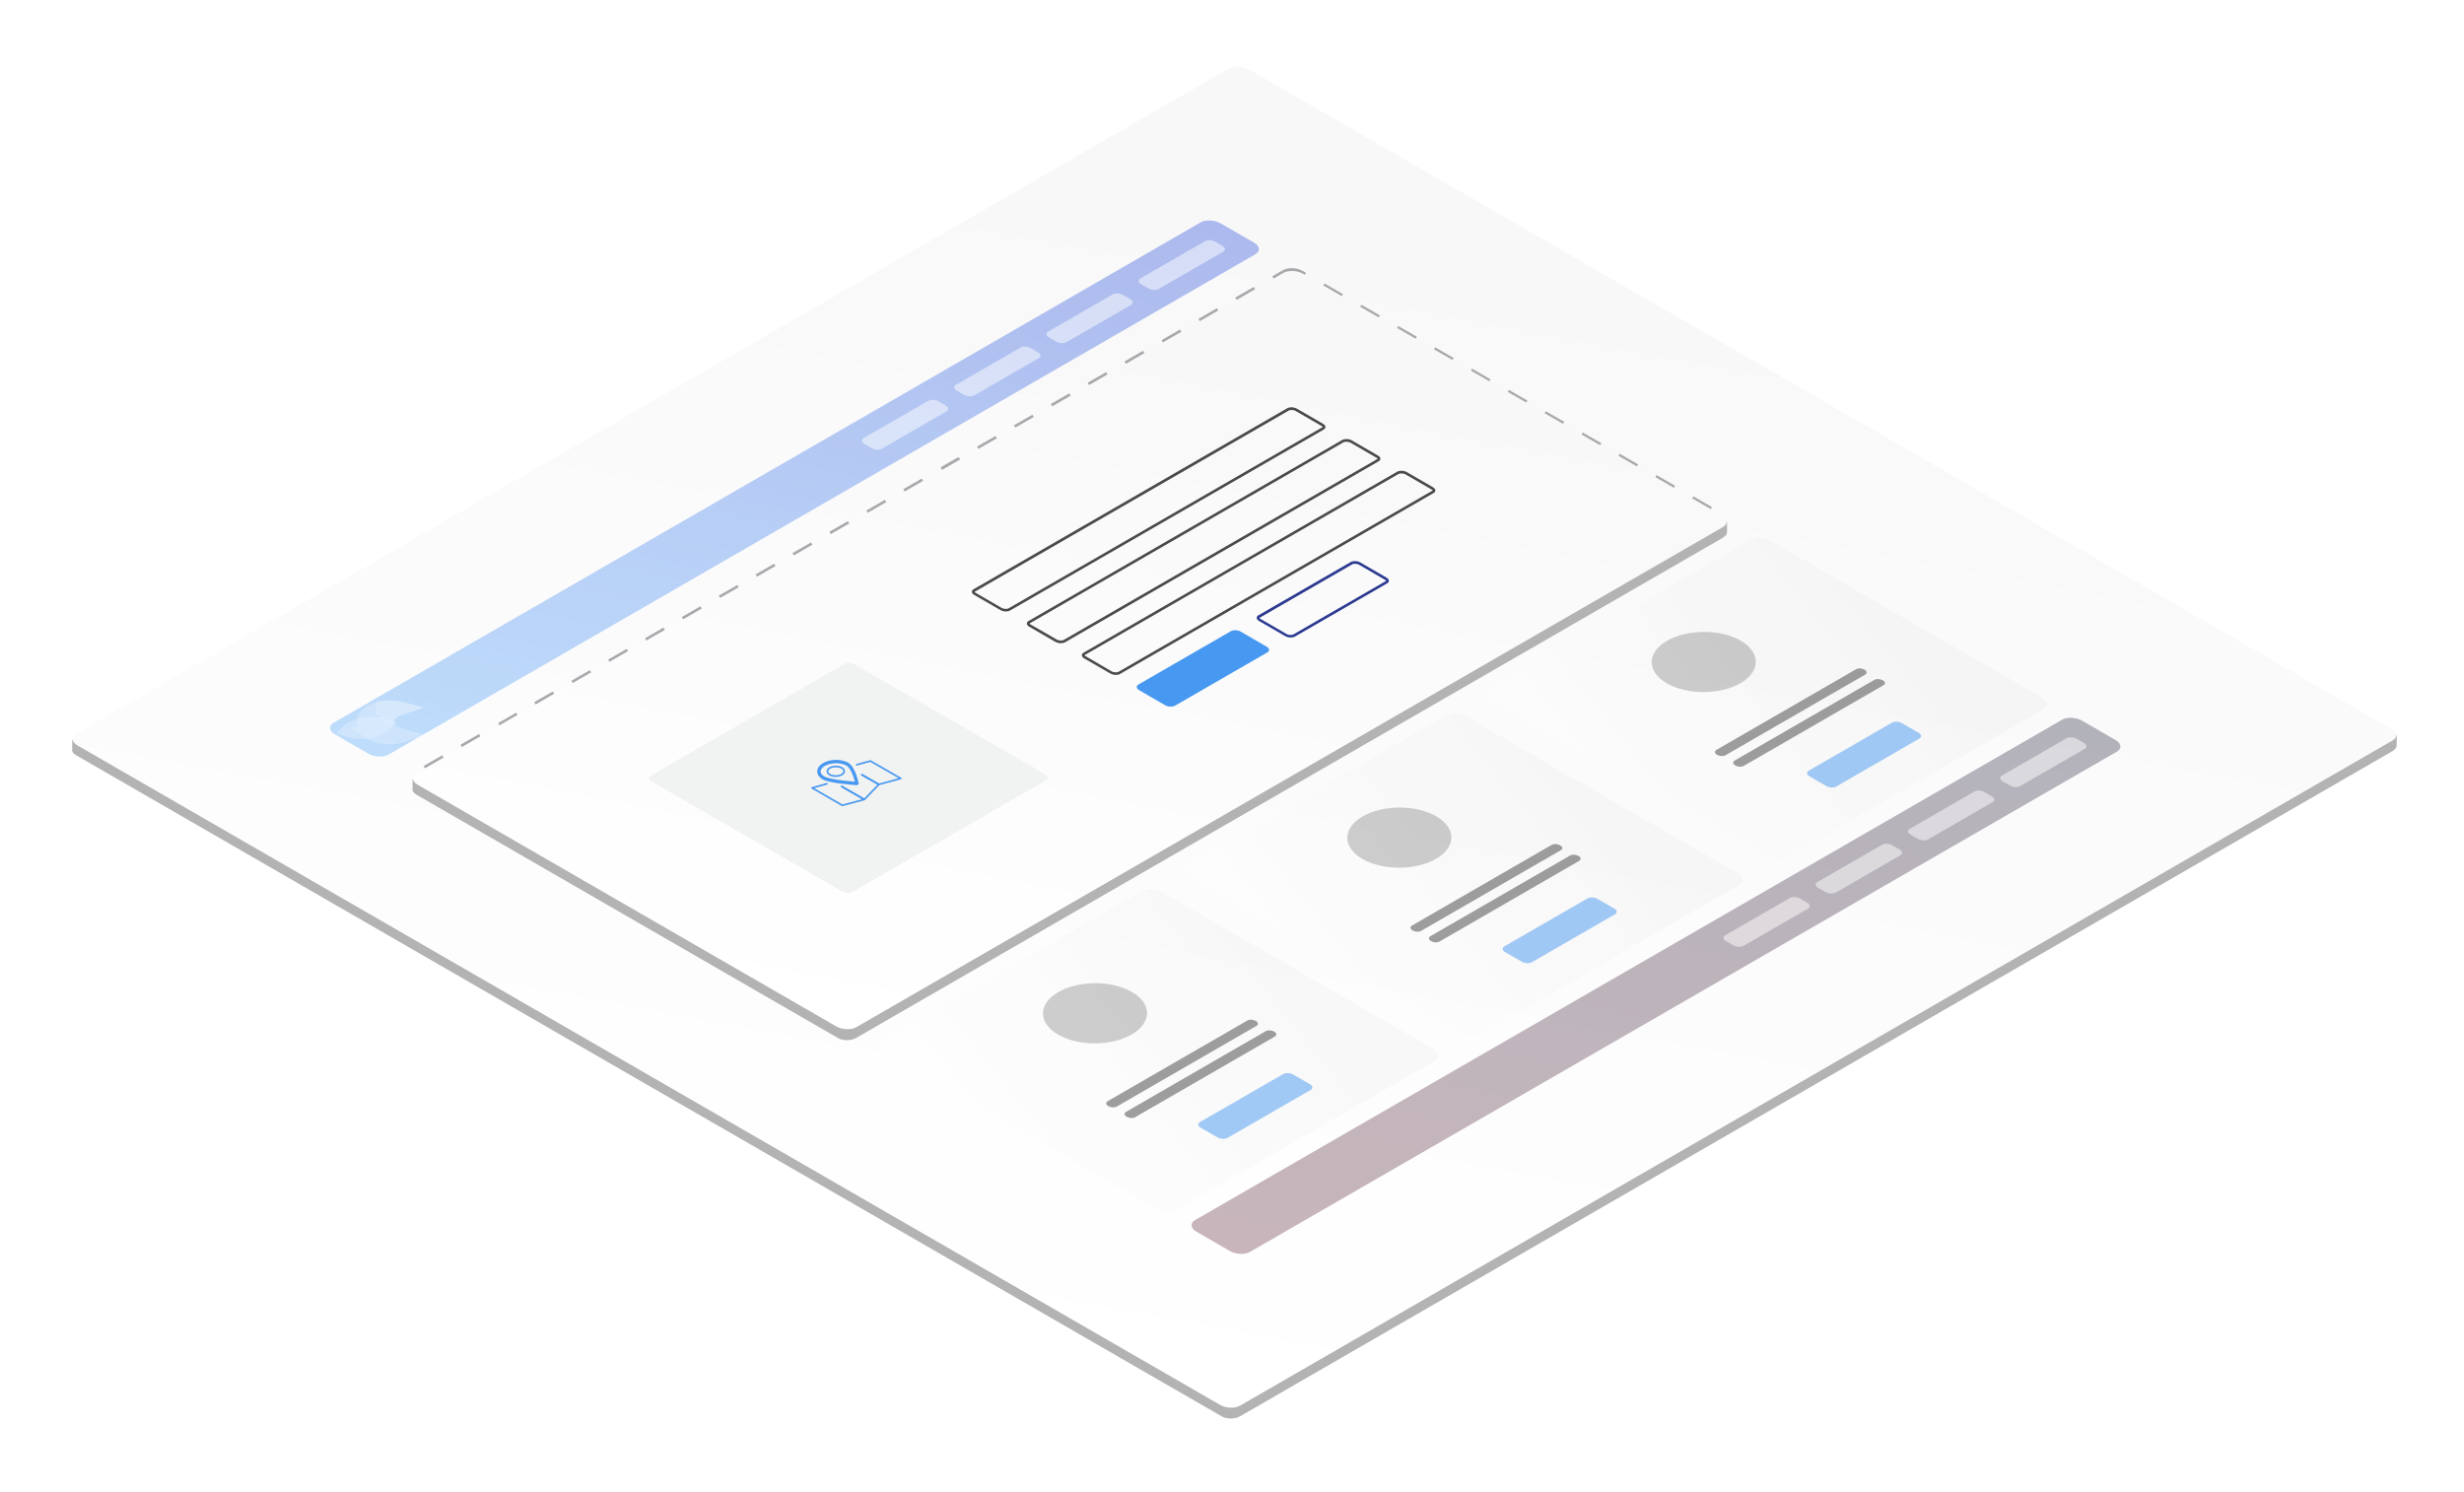 <?xml version="1.0" encoding="UTF-8"?> <svg xmlns="http://www.w3.org/2000/svg" xmlns:xlink="http://www.w3.org/1999/xlink" width="370" height="224" viewBox="0 0 370 224"> <title>item</title> <desc>Created using Figma</desc> <g id="Canvas" transform="translate(-3971 -3390)"> <g id="item"> <g id="Group" filter="url(#filter0_d)"> <g id="Group"> <g id="Vector"> <use xlink:href="#path0_fill" transform="translate(3981.82 3391.56)" fill="#FFFFFF"></use> </g> <g id="Vector" opacity="0.3"> <use xlink:href="#path0_fill" transform="translate(3981.82 3391.56)"></use> </g> </g> <g id="Group"> <g id="Vector"> <use xlink:href="#path1_fill" transform="translate(3981.89 3390)" fill="#FFFFFF"></use> </g> <g id="Vector" opacity="0.3"> <use xlink:href="#path1_fill" transform="translate(3981.89 3390)" fill="url(#paint3_linear)"></use> </g> </g> <g id="Group" opacity="0.5"> <g id="Vector" opacity="0.5"> <use xlink:href="#path2_fill" transform="translate(4149.93 3487.81)" fill="url(#paint4_linear)"></use> </g> <g id="Vector" opacity="0.5"> <use xlink:href="#path2_fill" transform="translate(4149.93 3487.81)" fill="#414042"></use> </g> </g> <g id="Vector" opacity="0.5"> <use xlink:href="#path3_fill" transform="translate(4271.34 3490.73)" fill="#FFFFFF"></use> </g> <g id="Vector" opacity="0.5"> <use xlink:href="#path4_fill" transform="translate(4257.51 3498.73)" fill="#FFFFFF"></use> </g> <g id="Vector" opacity="0.5"> <use xlink:href="#path5_fill" transform="translate(4243.65 3506.72)" fill="#FFFFFF"></use> </g> <g id="Vector" opacity="0.5"> <use xlink:href="#path6_fill" transform="translate(4229.8 3514.72)" fill="#FFFFFF"></use> </g> <g id="Group" opacity="0.5"> <g id="Vector" opacity="0.5"> <use xlink:href="#path7_fill" transform="translate(4194.55 3460.79)" fill="#FFFFFF"></use> </g> <g id="Vector" opacity="0.5"> <use xlink:href="#path7_fill" transform="translate(4194.55 3460.79)" fill="url(#paint11_linear)"></use> </g> </g> <g id="Vector" opacity="0.5"> <use xlink:href="#path8_fill" transform="translate(4242.35 3488.39)" fill="#4798F0"></use> </g> <g id="Group" opacity="0.5"> <g id="Vector" opacity="0.5"> <use xlink:href="#path9_fill" transform="matrix(1 -0.005 0.005 1 4219 3474.94)" fill="#414042"></use> </g> </g> <g id="Vector" opacity="0.5"> <use xlink:href="#path10_fill" transform="translate(4228.52 3480.38)" fill="#414042"></use> </g> <g id="Vector" opacity="0.5"> <use xlink:href="#path11_fill" transform="translate(4231.26 3481.98)" fill="#414042"></use> </g> <g id="Group" opacity="0.5"> <g id="Vector" opacity="0.5"> <use xlink:href="#path12_fill" transform="translate(4148.85 3487.17)" fill="#FFFFFF"></use> </g> <g id="Vector" opacity="0.5"> <use xlink:href="#path12_fill" transform="translate(4148.85 3487.17)" fill="url(#paint17_linear)"></use> </g> </g> <g id="Vector" opacity="0.5"> <use xlink:href="#path13_fill" transform="translate(4196.64 3514.78)" fill="#4798F0"></use> </g> <g id="Group" opacity="0.5"> <g id="Vector" opacity="0.5"> <use xlink:href="#path14_fill" transform="matrix(1 -0.005 0.005 1 4173.29 3501.32)" fill="#414042"></use> </g> </g> <g id="Vector" opacity="0.5"> <use xlink:href="#path15_fill" transform="translate(4182.81 3506.76)" fill="#414042"></use> </g> <g id="Vector" opacity="0.5"> <use xlink:href="#path16_fill" transform="translate(4185.57 3508.36)" fill="#414042"></use> </g> <g id="Group" opacity="0.5"> <g id="Vector" opacity="0.5"> <use xlink:href="#path17_fill" transform="translate(4103.15 3513.55)" fill="#FFFFFF"></use> </g> <g id="Vector" opacity="0.5"> <use xlink:href="#path17_fill" transform="translate(4103.15 3513.55)" fill="url(#paint23_linear)"></use> </g> </g> <g id="Vector" opacity="0.5"> <use xlink:href="#path18_fill" transform="translate(4150.94 3541.16)" fill="#4798F0"></use> </g> <g id="Group" opacity="0.5"> <g id="Vector" opacity="0.5"> <use xlink:href="#path19_fill" transform="matrix(1 -0.005 0.005 1 4127.59 3527.7)" fill="#414042"></use> </g> </g> <g id="Vector" opacity="0.5"> <use xlink:href="#path20_fill" transform="translate(4137.11 3533.14)" fill="#414042"></use> </g> <g id="Vector" opacity="0.5"> <use xlink:href="#path21_fill" transform="translate(4139.87 3534.74)" fill="#414042"></use> </g> <g id="Group" opacity="0.5"> <g id="Vector" opacity="0.5"> <use xlink:href="#path22_fill" transform="translate(4020.57 3413.12)" fill="url(#paint28_linear)"></use> </g> <g id="Vector" opacity="0.5"> <use xlink:href="#path22_fill" transform="translate(4020.57 3413.12)" fill="url(#paint29_linear)"></use> </g> </g> <g id="Group" opacity="0.5"> <g id="Vector" opacity="0.5"> <use xlink:href="#path23_stroke" transform="translate(4025.54 3486.19)" fill="#FFFFFF"></use> </g> <g id="Vector" opacity="0.5"> <use xlink:href="#path24_stroke" transform="translate(4028.42 3486.2)" fill="#FFFFFF"></use> </g> <g id="Vector" opacity="0.5"> <use xlink:href="#path25_stroke" transform="translate(4023.38 3488.63)" fill="#FFFFFF"></use> </g> <g id="Group" opacity="0.5"> <g id="Vector" opacity="0.5"> <use xlink:href="#path26_fill" transform="matrix(1 -0.005 0.005 1 4027.2 3486.99)" fill="#FFFFFF"></use> </g> </g> </g> <g id="Vector" opacity="0.5"> <use xlink:href="#path27_fill" transform="translate(4141.98 3416.07)" fill="#FFFFFF"></use> </g> <g id="Vector" opacity="0.5"> <use xlink:href="#path28_fill" transform="translate(4128.13 3424.06)" fill="#FFFFFF"></use> </g> <g id="Vector" opacity="0.5"> <use xlink:href="#path29_fill" transform="translate(4114.28 3432.05)" fill="#FFFFFF"></use> </g> <g id="Vector" opacity="0.5"> <use xlink:href="#path30_fill" transform="translate(4100.42 3440.05)" fill="#FFFFFF"></use> </g> <g id="Group"> <g id="Vector"> <use xlink:href="#path31_fill" transform="translate(4033.36 3420.27)" fill="#A7A9AC"></use> </g> </g> <g id="contact form 1" filter="url(#filter1_d)"> <g id="Group"> <g id="Vector"> <use xlink:href="#path32_fill" transform="translate(4032.93 3412.29)" fill="#FFFFFF"></use> </g> <g id="Vector" opacity="0.3"> <use xlink:href="#path32_fill" transform="translate(4032.93 3412.29)"></use> </g> </g> <g id="Group"> <g id="Vector"> <use xlink:href="#path33_fill" transform="translate(4032.99 3410.7)" fill="#FFFFFF"></use> </g> <g id="Vector" opacity="0.3"> <use xlink:href="#path33_fill" transform="translate(4032.99 3410.7)" fill="url(#paint42_linear)"></use> </g> </g> <g id="Group"> <g id="Group"> <g id="Vector"> <use xlink:href="#path34_fill" transform="translate(4159.71 3454.27)" fill="#2B3990"></use> </g> </g> </g> <g id="Vector"> <use xlink:href="#path35_fill" transform="translate(4141.7 3464.65)" fill="#4798F0"></use> </g> <g id="Group"> <g id="Group" opacity="0.95"> <g id="Vector"> <use xlink:href="#path36_fill" transform="translate(4133.45 3440.7)" fill="#414042"></use> </g> </g> </g> <g id="Group"> <g id="Group" opacity="0.95"> <g id="Vector"> <use xlink:href="#path37_fill" transform="translate(4125.19 3435.94)" fill="#414042"></use> </g> </g> </g> <g id="Group"> <g id="Group" opacity="0.95"> <g id="Vector"> <use xlink:href="#path38_fill" transform="translate(4116.94 3431.17)" fill="#414042"></use> </g> </g> </g> <g id="Group"> <g id="Vector"> <use xlink:href="#path39_fill" transform="translate(4068.46 3469.55)" fill="#F1F2F2"></use> </g> <g id="map 1"> <g id="Vector"> <use xlink:href="#path40_stroke" transform="translate(4092.95 3487.71)" fill="#4798F0"></use> </g> <g id="Vector"> <use xlink:href="#path41_stroke" transform="translate(4099.64 3484.29)" fill="#4798F0"></use> </g> <g id="Vector"> <use xlink:href="#path42_stroke" transform="translate(4097.39 3486.35)" fill="#4798F0"></use> </g> <g id="Vector"> <use xlink:href="#path43_stroke" transform="translate(4093.97 3484.37)" fill="#4798F0"></use> </g> <g id="Vector"> <use xlink:href="#path44_stroke" transform="matrix(1 -0.005 0.005 1 4095.24 3485.12)" fill="#4798F0"></use> </g> </g> </g> </g> </g> </g> </g> <defs> <filter id="filter0_d" filterUnits="userSpaceOnUse" x="3971" y="3390" width="370" height="224" color-interpolation-filters="sRGB"> <feFlood flood-opacity="0" result="BackgroundImageFix"></feFlood> <feColorMatrix in="SourceAlpha" type="matrix" values="0 0 0 0 0 0 0 0 0 0 0 0 0 0 0 0 0 0 255 0"></feColorMatrix> <feOffset dx="0" dy="10"></feOffset> <feGaussianBlur stdDeviation="5"></feGaussianBlur> <feColorMatrix type="matrix" values="0 0 0 0 0 0 0 0 0 0 0 0 0 0 0 0 0 0 0.25 0"></feColorMatrix> <feBlend mode="normal" in2="BackgroundImageFix" result="effect1_dropShadow"></feBlend> <feBlend mode="normal" in="SourceGraphic" in2="effect1_dropShadow" result="shape"></feBlend> </filter> <filter id="filter1_d" filterUnits="userSpaceOnUse" x="4022" y="3410" width="219" height="137" color-interpolation-filters="sRGB"> <feFlood flood-opacity="0" result="BackgroundImageFix"></feFlood> <feColorMatrix in="SourceAlpha" type="matrix" values="0 0 0 0 0 0 0 0 0 0 0 0 0 0 0 0 0 0 255 0"></feColorMatrix> <feOffset dx="0" dy="10"></feOffset> <feGaussianBlur stdDeviation="5"></feGaussianBlur> <feColorMatrix type="matrix" values="0 0 0 0 0 0 0 0 0 0 0 0 0 0 0 0 0 0 0.25 0"></feColorMatrix> <feBlend mode="normal" in2="BackgroundImageFix" result="effect1_dropShadow"></feBlend> <feBlend mode="normal" in="SourceGraphic" in2="effect1_dropShadow" result="shape"></feBlend> </filter> <linearGradient id="paint3_linear" x1="0" y1="0" x2="1" y2="0" gradientUnits="userSpaceOnUse" gradientTransform="matrix(262.106 -151.3 453.994 87.36 -183.584 132.677)"> <stop offset="0" stop-color="#000000" stop-opacity="0"></stop> <stop offset="1" stop-color="#000000" stop-opacity="0.1"></stop> </linearGradient> <linearGradient id="paint4_linear" x1="0" y1="0" x2="1" y2="0" gradientUnits="userSpaceOnUse" gradientTransform="matrix(159.627 -71.562 214.732 53.203 -117.375 49.389)"> <stop offset="0.006" stop-color="#C43764"></stop> <stop offset="1" stop-color="#2B2D6E"></stop> </linearGradient> <linearGradient id="paint11_linear" x1="0" y1="0" x2="1" y2="0" gradientUnits="userSpaceOnUse" gradientTransform="matrix(75.752 -6.764 20.299 25.247 -7.096 15.043)"> <stop offset="0" stop-color="#000000" stop-opacity="0"></stop> <stop offset="1" stop-color="#000000" stop-opacity="0.1"></stop> </linearGradient> <linearGradient id="paint17_linear" x1="0" y1="0" x2="1" y2="0" gradientUnits="userSpaceOnUse" gradientTransform="matrix(75.752 -6.764 20.299 25.247 -7.1 15.043)"> <stop offset="0" stop-color="#000000" stop-opacity="0"></stop> <stop offset="1" stop-color="#000000" stop-opacity="0.1"></stop> </linearGradient> <linearGradient id="paint23_linear" x1="0" y1="0" x2="1" y2="0" gradientUnits="userSpaceOnUse" gradientTransform="matrix(75.752 -6.764 20.299 25.247 -7.105 15.043)"> <stop offset="0" stop-color="#000000" stop-opacity="0"></stop> <stop offset="1" stop-color="#000000" stop-opacity="0.1"></stop> </linearGradient> <linearGradient id="paint28_linear" x1="0" y1="0" x2="1" y2="0" gradientUnits="userSpaceOnUse" gradientTransform="matrix(159.627 -71.562 214.732 53.203 -117.394 49.395)"> <stop offset="0.006" stop-color="#57A8FA"></stop> <stop offset="1" stop-color="#2D4FDB"></stop> </linearGradient> <linearGradient id="paint29_linear" x1="0" y1="0" x2="1" y2="0" gradientUnits="userSpaceOnUse" gradientTransform="matrix(159.627 -71.562 214.732 53.203 -117.394 49.395)"> <stop offset="0.006" stop-color="#57A8FA"></stop> <stop offset="1" stop-color="#2D4FDB"></stop> </linearGradient> <linearGradient id="paint42_linear" x1="0" y1="0" x2="1" y2="0" gradientUnits="userSpaceOnUse" gradientTransform="matrix(164.811 -95.137 285.47 54.932 -126.496 77.038)"> <stop offset="0" stop-color="#000000" stop-opacity="0"></stop> <stop offset="1" stop-color="#000000" stop-opacity="0.1"></stop> </linearGradient> <path id="path0_fill" d="M 349.071 100.399C 349.071 100.698 348.871 100.978 348.491 101.218L 175.378 201.147C 174.618 201.587 173.379 201.587 172.619 201.147L 0.565 101.838C 0.125 101.578 -0.075 101.218 0.025 100.898L 0.025 99.519L 0.945 100.059L 173.699 0.33C 174.458 -0.11 175.698 -0.11 176.457 0.33L 348.091 99.399L 349.091 98.82L 349.071 100.399Z"></path> <path id="path1_fill" d="M 348.417 101.184L 175.303 201.113C 174.544 201.553 173.204 201.493 172.325 200.993L 0.73 101.943C -0.149 101.424 -0.249 100.664 0.511 100.225L 173.624 0.296C 174.384 -0.144 175.723 -0.084 176.603 0.415L 348.197 99.465C 349.096 99.985 349.196 100.744 348.417 101.184Z"></path> <path id="path2_fill" d="M 138.961 5.052L 8.766 80.199C 8.007 80.638 6.668 80.579 5.788 80.079L 0.73 77.161C -0.149 76.641 -0.249 75.882 0.511 75.442L 130.706 0.296C 131.465 -0.144 132.804 -0.084 133.684 0.415L 138.742 3.333C 139.621 3.833 139.721 4.612 138.961 5.052Z"></path> <path id="path3_fill" d="M 12.713 1.73L 3.018 7.326C 2.638 7.546 1.959 7.526 1.519 7.266L 0.36 6.607C -0.08 6.347 -0.12 5.967 0.26 5.747L 9.955 0.151C 10.335 -0.069 11.014 -0.049 11.454 0.211L 12.613 0.871C 13.053 1.13 13.113 1.51 12.713 1.73Z"></path> <path id="path4_fill" d="M 12.713 1.73L 3.018 7.326C 2.638 7.546 1.959 7.526 1.519 7.266L 0.36 6.607C -0.08 6.347 -0.12 5.967 0.26 5.747L 9.955 0.151C 10.335 -0.069 11.014 -0.049 11.454 0.211L 12.613 0.871C 13.033 1.13 13.093 1.51 12.713 1.73Z"></path> <path id="path5_fill" d="M 12.713 1.73L 3.018 7.326C 2.638 7.546 1.959 7.526 1.519 7.266L 0.36 6.607C -0.08 6.347 -0.12 5.967 0.26 5.747L 9.955 0.151C 10.335 -0.069 11.014 -0.049 11.454 0.211L 12.613 0.871C 13.033 1.13 13.093 1.51 12.713 1.73Z"></path> <path id="path6_fill" d="M 12.713 1.73L 3.018 7.326C 2.638 7.546 1.959 7.526 1.519 7.266L 0.36 6.607C -0.08 6.347 -0.12 5.967 0.26 5.747L 9.955 0.151C 10.335 -0.069 11.014 -0.049 11.454 0.211L 12.613 0.871C 13.053 1.13 13.093 1.51 12.713 1.73Z"></path> <path id="path7_fill" d="M 83.329 25.718L 44.549 48.102C 43.789 48.541 42.45 48.481 41.57 47.982L 0.73 24.398C -0.149 23.879 -0.249 23.119 0.511 22.68L 39.291 0.296C 40.051 -0.144 41.39 -0.084 42.27 0.415L 83.109 23.999C 84.009 24.498 84.089 25.278 83.329 25.718Z"></path> <path id="path8_fill" d="M 16.871 2.529L 4.398 9.724C 4.018 9.944 3.338 9.924 2.898 9.664L 0.36 8.205C -0.08 7.946 -0.12 7.566 0.26 7.346L 12.733 0.151C 13.113 -0.069 13.793 -0.049 14.233 0.211L 16.771 1.67C 17.191 1.91 17.251 2.31 16.871 2.529Z"></path> <path id="path9_fill" d="M 7.816 9.034C 12.133 9.034 15.632 7.011 15.632 4.517C 15.632 2.022 12.133 -2.43967e-06 7.816 -2.43967e-06C 3.499 -2.43967e-06 -4.88037e-06 2.022 -4.88037e-06 4.517C -4.88037e-06 7.011 3.499 9.034 7.816 9.034Z"></path> <path id="path10_fill" d="M 22.564 0.929L 1.594 13.04C 1.274 13.24 0.695 13.2 0.315 12.98C -0.065 12.761 -0.105 12.421 0.215 12.241L 21.184 0.13C 21.504 -0.07 22.084 -0.03 22.464 0.19C 22.844 0.409 22.884 0.749 22.564 0.929Z"></path> <path id="path11_fill" d="M 22.564 0.929L 1.594 13.04C 1.274 13.24 0.695 13.2 0.315 12.98C -0.065 12.761 -0.105 12.421 0.215 12.241L 21.185 0.13C 21.504 -0.07 22.084 -0.03 22.464 0.19C 22.864 0.409 22.904 0.729 22.564 0.929Z"></path> <path id="path12_fill" d="M 83.329 25.718L 44.549 48.102C 43.789 48.541 42.45 48.481 41.57 47.982L 0.73 24.398C -0.149 23.879 -0.249 23.119 0.511 22.68L 39.291 0.296C 40.051 -0.144 41.39 -0.084 42.27 0.415L 83.109 23.999C 83.989 24.498 84.089 25.278 83.329 25.718Z"></path> <path id="path13_fill" d="M 16.871 2.529L 4.398 9.724C 4.018 9.944 3.338 9.924 2.898 9.664L 0.36 8.205C -0.08 7.946 -0.12 7.566 0.26 7.346L 12.733 0.151C 13.113 -0.069 13.793 -0.049 14.233 0.211L 16.771 1.67C 17.211 1.91 17.251 2.31 16.871 2.529Z"></path> <path id="path14_fill" d="M 7.816 9.034C 12.133 9.034 15.632 7.011 15.632 4.517C 15.632 2.022 12.133 -2.43967e-06 7.816 -2.43967e-06C 3.499 -2.43967e-06 4.88037e-06 2.022 4.88037e-06 4.517C 4.88037e-06 7.011 3.499 9.034 7.816 9.034Z"></path> <path id="path15_fill" d="M 22.564 0.929L 1.594 13.04C 1.274 13.24 0.695 13.2 0.315 12.98C -0.065 12.761 -0.105 12.421 0.215 12.241L 21.184 0.13C 21.504 -0.07 22.084 -0.03 22.464 0.19C 22.864 0.409 22.904 0.749 22.564 0.929Z"></path> <path id="path16_fill" d="M 22.564 0.929L 1.594 13.04C 1.274 13.24 0.695 13.2 0.315 12.98C -0.065 12.761 -0.105 12.421 0.215 12.241L 21.184 0.13C 21.504 -0.07 22.084 -0.03 22.464 0.19C 22.844 0.409 22.904 0.729 22.564 0.929Z"></path> <path id="path17_fill" d="M 83.329 25.718L 44.549 48.102C 43.789 48.541 42.45 48.481 41.57 47.982L 0.73 24.398C -0.149 23.879 -0.249 23.119 0.511 22.68L 39.291 0.296C 40.051 -0.144 41.39 -0.084 42.27 0.415L 83.109 23.999C 83.989 24.498 84.089 25.278 83.329 25.718Z"></path> <path id="path18_fill" d="M 16.871 2.529L 4.398 9.724C 4.018 9.944 3.338 9.924 2.898 9.664L 0.36 8.205C -0.08 7.946 -0.12 7.566 0.26 7.346L 12.733 0.151C 13.113 -0.069 13.793 -0.049 14.233 0.211L 16.771 1.67C 17.211 1.91 17.251 2.31 16.871 2.529Z"></path> <path id="path19_fill" d="M 7.816 9.034C 12.133 9.034 15.632 7.011 15.632 4.517C 15.632 2.022 12.133 -2.43967e-06 7.816 -2.43967e-06C 3.499 -2.43967e-06 -2.44019e-06 2.022 -2.44019e-06 4.517C -2.44019e-06 7.011 3.499 9.034 7.816 9.034Z"></path> <path id="path20_fill" d="M 22.564 0.929L 1.594 13.04C 1.274 13.24 0.695 13.2 0.315 12.98C -0.065 12.761 -0.105 12.421 0.215 12.241L 21.184 0.13C 21.504 -0.07 22.084 -0.03 22.464 0.19C 22.844 0.409 22.904 0.749 22.564 0.929Z"></path> <path id="path21_fill" d="M 22.564 0.929L 1.594 13.04C 1.274 13.24 0.695 13.2 0.315 12.98C -0.065 12.761 -0.105 12.421 0.215 12.241L 21.184 0.13C 21.504 -0.07 22.084 -0.03 22.464 0.19C 22.844 0.409 22.884 0.729 22.564 0.929Z"></path> <path id="path22_fill" d="M 138.941 5.052L 8.766 80.199C 8.007 80.638 6.668 80.579 5.788 80.079L 0.73 77.161C -0.149 76.641 -0.249 75.882 0.511 75.442L 130.706 0.296C 131.465 -0.144 132.804 -0.084 133.684 0.415L 138.742 3.333C 139.621 3.833 139.701 4.612 138.941 5.052Z"></path> <path id="path23_stroke" d="M 5.618 0.193L 5.934 1.142L 9.16 0.067L 5.866 -0.776L 5.618 0.193ZM 4.758 0.573L 5.255 1.441L 5.269 1.433L 5.282 1.424L 4.758 0.573ZM 3.679 1.712L 2.745 1.356L 2.744 1.358L 3.679 1.712ZM 4.738 3.81L 4.242 4.679L 4.253 4.684L 4.738 3.81ZM 5.938 4.29L 6.25 5.24L 9.411 4.2L 6.201 3.325L 5.938 4.29ZM 1.18 3.93L 0.626 4.762L 0.652 4.78L 0.68 4.796L 1.18 3.93ZM 0.82 3.69L 0.666 2.702L -1.87 3.099L 0.266 4.522L 0.82 3.69ZM 2.58 3.091L 3.094 3.948L 2.58 3.091ZM 3.099 2.711L 3.806 3.418L 4.967 2.257L 3.403 1.758L 3.099 2.711ZM 0.021 2.511L -0.963 2.69L -0.788 3.65L 0.176 3.499L 0.021 2.511ZM 1.18 0.653L 0.676 -0.211L 0.672 -0.208L 1.18 0.653ZM 2.879 0.073L 2.75 -0.919L 2.735 -0.917L 2.72 -0.914L 2.879 0.073ZM 5.302 -0.756C 4.972 -0.646 4.589 -0.497 4.234 -0.279L 5.282 1.424C 5.447 1.323 5.664 1.231 5.934 1.142L 5.302 -0.756ZM 4.262 -0.296C 3.559 0.106 3.008 0.665 2.745 1.356L 4.613 2.068C 4.67 1.919 4.838 1.679 5.255 1.441L 4.262 -0.296ZM 2.744 1.358C 2.504 1.992 2.543 2.664 2.838 3.268C 3.126 3.855 3.627 4.327 4.242 4.679L 5.235 2.942C 4.87 2.734 4.702 2.527 4.635 2.389C 4.576 2.268 4.575 2.171 4.614 2.066L 2.744 1.358ZM 4.253 4.684C 4.69 4.927 5.166 5.116 5.675 5.255L 6.201 3.325C 5.83 3.224 5.507 3.093 5.224 2.936L 4.253 4.684ZM 5.625 3.34C 4.331 3.766 2.675 3.639 1.681 3.064L 0.68 4.796C 2.245 5.7 4.506 5.813 6.25 5.24L 5.625 3.34ZM 1.735 3.098C 1.675 3.058 1.615 3.018 1.555 2.978C 1.495 2.938 1.435 2.898 1.375 2.858L 0.266 4.522C 0.326 4.562 0.386 4.602 0.446 4.642C 0.506 4.682 0.566 4.722 0.626 4.762L 1.735 3.098ZM 0.975 4.678C 1.708 4.564 2.458 4.33 3.094 3.948L 2.065 2.233C 1.702 2.451 1.212 2.617 0.666 2.702L 0.975 4.678ZM 3.094 3.948C 3.306 3.821 3.575 3.649 3.806 3.418L 2.392 2.004C 2.344 2.052 2.253 2.121 2.065 2.233L 3.094 3.948ZM 3.403 1.758C 2.297 1.405 1.018 1.343 -0.134 1.523L 0.176 3.499C 1.062 3.36 2.023 3.417 2.795 3.664L 3.403 1.758ZM 1.005 2.332C 0.992 2.262 0.984 1.93 1.689 1.513L 0.672 -0.208C -0.383 0.415 -1.19 1.441 -0.963 2.69L 1.005 2.332ZM 1.684 1.516C 2.038 1.31 2.517 1.144 3.039 1.06L 2.72 -0.914C 2.003 -0.799 1.282 -0.564 0.676 -0.211L 1.684 1.516ZM 3.009 1.065C 3.834 0.957 4.662 0.98 5.37 1.162L 5.866 -0.776C 4.855 -1.034 3.763 -1.051 2.75 -0.919L 3.009 1.065Z"></path> <path id="path24_stroke" d="M 2.739 0.189L 3.056 1.137L 6.281 0.062L 2.987 -0.78L 2.739 0.189ZM 1.88 0.568L 2.376 1.437L 2.39 1.429L 2.404 1.42L 1.88 0.568ZM 0.8 1.708L 0.188 2.498L 1.255 3.324L 1.735 2.064L 0.8 1.708ZM 0.021 0.089L -0.133 -0.899L -0.838 -0.79L -0.964 -0.087L 0.021 0.089ZM 2.423 -0.76C 2.093 -0.65 1.711 -0.502 1.356 -0.283L 2.404 1.42C 2.569 1.319 2.786 1.227 3.056 1.137L 2.423 -0.76ZM 1.384 -0.3C 0.681 0.102 0.129 0.661 -0.134 1.351L 1.735 2.064C 1.792 1.915 1.96 1.674 2.376 1.437L 1.384 -0.3ZM 1.413 0.917C 0.99 0.59 0.99 0.351 1.005 0.265L -0.964 -0.087C -1.148 0.945 -0.629 1.866 0.188 2.498L 1.413 0.917ZM 0.174 1.077C 0.962 0.954 1.783 0.976 2.492 1.157L 2.987 -0.78C 1.977 -1.039 0.879 -1.057 -0.133 -0.899L 0.174 1.077Z"></path> <path id="path25_stroke" d="M 5.277 0.29L 5.984 0.997L 7.145 -0.164L 5.581 -0.663L 5.277 0.29ZM 4.758 0.67L 5.272 1.527L 4.758 0.67ZM 2.998 1.269L 2.844 0.281L 2.841 0.282L 2.998 1.269ZM -1.22009e-06 1.069L -0.707 0.362L -1.86 1.515L -0.31 2.02L -1.22009e-06 1.069ZM 0.52 0.69L 0.016 -0.174L 0.005 -0.168L 0.52 0.69ZM 2.199 0.11L 2.358 1.097L 2.375 1.095L 2.391 1.091L 2.199 0.11ZM 4.57 -0.417C 4.522 -0.369 4.431 -0.3 4.243 -0.188L 5.272 1.527C 5.484 1.4 5.753 1.228 5.984 0.997L 4.57 -0.417ZM 4.243 -0.188C 3.88 0.03 3.39 0.196 2.844 0.281L 3.153 2.257C 3.886 2.143 4.636 1.909 5.272 1.527L 4.243 -0.188ZM 2.841 0.282C 1.977 0.42 1.06 0.363 0.31 0.119L -0.31 2.02C 0.779 2.375 2.021 2.438 3.156 2.257L 2.841 0.282ZM 0.707 1.776C 0.756 1.728 0.847 1.66 1.034 1.547L 0.005 -0.168C -0.207 -0.041 -0.476 0.131 -0.707 0.362L 0.707 1.776ZM 1.024 1.553C 1.384 1.343 1.844 1.18 2.358 1.097L 2.04 -0.877C 1.315 -0.76 0.615 -0.524 0.016 -0.174L 1.024 1.553ZM 2.391 1.091C 3.24 0.925 4.189 0.992 4.973 1.243L 5.581 -0.663C 4.487 -1.012 3.197 -1.105 2.007 -0.871L 2.391 1.091Z"></path> <path id="path26_fill" d="M 0.36 0.44C 0.559 0.44 0.72 0.341 0.72 0.22C 0.72 0.098 0.559 -2.43967e-06 0.36 -2.43967e-06C 0.161 -2.43967e-06 0 0.098 0 0.22C 0 0.341 0.161 0.44 0.36 0.44Z"></path> <path id="path27_fill" d="M 12.713 1.73L 3.018 7.326C 2.638 7.546 1.959 7.526 1.519 7.266L 0.36 6.607C -0.08 6.347 -0.12 5.967 0.26 5.747L 9.955 0.151C 10.335 -0.069 11.014 -0.049 11.454 0.211L 12.613 0.871C 13.033 1.11 13.093 1.51 12.713 1.73Z"></path> <path id="path28_fill" d="M 12.713 1.73L 3.018 7.326C 2.638 7.546 1.959 7.526 1.519 7.266L 0.36 6.607C -0.08 6.347 -0.12 5.967 0.26 5.747L 9.955 0.151C 10.335 -0.069 11.014 -0.049 11.454 0.211L 12.613 0.871C 13.033 1.11 13.093 1.51 12.713 1.73Z"></path> <path id="path29_fill" d="M 12.713 1.73L 3.018 7.326C 2.638 7.546 1.959 7.526 1.519 7.266L 0.36 6.607C -0.08 6.347 -0.12 5.967 0.26 5.747L 9.955 0.151C 10.335 -0.069 11.014 -0.049 11.454 0.211L 12.613 0.871C 13.053 1.11 13.093 1.51 12.713 1.73Z"></path> <path id="path30_fill" d="M 12.713 1.73L 3.018 7.326C 2.638 7.546 1.959 7.526 1.519 7.266L 0.36 6.607C -0.08 6.347 -0.12 5.967 0.26 5.747L 9.955 0.151C 10.335 -0.069 11.014 -0.049 11.454 0.211L 12.613 0.871C 13.053 1.11 13.093 1.51 12.713 1.73Z"></path> <path id="path31_fill" d="M 131.594 0C 131.114 0 130.635 0.1 130.295 0.3C 130.255 0.32 128.696 1.219 128.696 1.219L 129.095 1.919L 130.695 0.999C 130.915 0.879 131.234 0.799 131.594 0.799L 131.594 0ZM 125.917 2.818L 123.138 4.417L 123.538 5.116L 126.317 3.518L 125.917 2.818ZM 120.38 6.016L 117.601 7.615L 118.001 8.314L 120.78 6.715L 120.38 6.016ZM 114.843 9.213L 112.064 10.812L 112.464 11.512L 115.242 9.913L 114.843 9.213ZM 109.285 12.411L 106.507 14.01L 106.907 14.71L 109.685 13.111L 109.285 12.411ZM 103.748 15.609L 100.97 17.208L 101.369 17.907L 104.148 16.308L 103.748 15.609ZM 98.211 18.807L 95.432 20.405L 95.832 21.105L 98.611 19.506L 98.211 18.807ZM 92.674 22.004L 89.895 23.603L 90.295 24.303L 93.073 22.704L 92.674 22.004ZM 87.136 25.202L 84.358 26.801L 84.758 27.5L 87.536 25.902L 87.136 25.202ZM 81.599 28.4C 81.599 28.4 81.579 28.4 81.599 28.4C 81.579 28.4 81.579 28.4 81.599 28.4C 81.579 28.42 81.579 28.42 81.579 28.42C 81.579 28.42 81.559 28.42 81.559 28.44C 81.559 28.44 81.559 28.44 81.539 28.44L 81.519 28.44C 81.519 28.44 81.519 28.44 81.499 28.44C 81.499 28.44 81.499 28.44 81.479 28.44L 81.459 28.44C 81.439 28.44 81.439 28.46 81.419 28.46C 81.399 28.46 81.399 28.48 81.379 28.48C 81.359 28.5 81.319 28.52 81.299 28.52C 81.279 28.52 81.279 28.54 81.259 28.54C 81.239 28.54 81.239 28.56 81.219 28.56C 81.219 28.56 81.199 28.56 81.199 28.58C 81.199 28.58 81.179 28.58 81.179 28.6C 81.159 28.6 81.139 28.62 81.12 28.62C 81.079 28.64 81.04 28.66 81.019 28.68C 80.94 28.72 80.86 28.76 80.78 28.82C 79.96 29.279 78.881 29.919 78.881 29.919L 79.28 30.618L 82.059 29.019L 81.599 28.4ZM 76.062 31.598L 73.283 33.196L 73.683 33.896L 76.462 32.297L 76.062 31.598ZM 70.525 34.795L 67.746 36.394L 68.146 37.094L 70.925 35.495L 70.525 34.795ZM 64.968 37.993L 62.189 39.592L 62.589 40.291L 65.367 38.693L 64.968 37.993ZM 59.43 41.191L 56.652 42.79L 57.051 43.489L 59.83 41.89L 59.43 41.191ZM 53.893 44.389L 51.114 45.987L 51.514 46.687L 54.293 45.088L 53.893 44.389ZM 48.356 47.586L 45.577 49.185L 45.977 49.885L 48.756 48.286L 48.356 47.586ZM 42.819 50.784L 40.04 52.383L 40.44 53.082L 43.218 51.483L 42.819 50.784ZM 37.281 53.982L 34.503 55.581L 34.903 56.28L 37.681 54.681L 37.281 53.982ZM 31.744 57.179L 28.965 58.778L 29.365 59.478L 32.144 57.879L 31.744 57.179ZM 26.207 60.377C 26.207 60.377 24.568 61.316 23.808 61.756L 23.448 61.956L 23.848 62.656L 26.627 61.057L 26.207 60.377ZM 20.65 63.575L 17.871 65.174L 18.271 65.873L 21.049 64.274L 20.65 63.575ZM 15.112 66.773C 15.092 66.793 15.092 66.793 15.092 66.793C 15.092 66.793 15.092 66.793 15.072 66.793L 15.053 66.812C 15.033 66.832 15.012 66.832 14.973 66.853C 14.953 66.853 14.953 66.873 14.932 66.873L 14.912 66.892C 14.893 66.912 14.873 66.912 14.853 66.933C 14.853 66.933 14.833 66.933 14.833 66.952C 14.793 66.972 14.773 66.992 14.733 67.012C 13.933 67.472 12.434 68.332 12.434 68.332L 12.834 69.031L 15.612 67.432L 15.112 66.773ZM 9.575 69.97L 6.797 71.569L 7.196 72.269L 9.975 70.67L 9.575 69.97ZM 4.038 73.168L 1.259 74.767L 1.659 75.466L 4.438 73.868L 4.038 73.168ZM 0.52 76.326L -2.44019e-06 76.945C 0.04 76.965 0.08 77.005 0.1 77.025C 0.12 77.045 0.14 77.045 0.16 77.065C 0.16 77.065 0.2 77.085 0.26 77.125C 0.32 77.165 0.42 77.225 0.54 77.285C 0.6 77.325 0.66 77.345 0.72 77.385C 0.76 77.405 0.78 77.425 0.82 77.445C 0.86 77.465 0.88 77.485 0.92 77.505L 0.94 77.505C 0.94 77.505 0.96 77.505 0.96 77.525C 0.98 77.545 1.019 77.565 1.039 77.565C 1.059 77.565 1.079 77.585 1.099 77.605C 1.099 77.605 1.119 77.605 1.119 77.625C 1.119 77.625 1.119 77.625 1.139 77.625L 1.159 77.625C 1.159 77.625 1.159 77.625 1.179 77.625C 1.179 77.625 1.199 77.625 1.199 77.645L 1.219 77.665C 1.219 77.665 1.219 77.665 1.239 77.665L 1.259 77.685C 1.259 77.685 1.259 77.685 1.279 77.685C 1.279 77.685 1.279 77.685 1.299 77.685L 1.339 77.705L 1.419 77.745L 1.439 77.765L 1.499 77.805C 1.499 77.805 1.499 77.805 1.519 77.805L 1.539 77.805L 1.559 77.825L 1.579 77.825C 1.579 77.825 1.579 77.825 1.599 77.825C 1.599 77.825 1.599 77.825 1.619 77.825C 1.619 77.825 1.619 77.825 1.639 77.825C 1.639 77.825 1.639 77.825 1.659 77.825L 1.679 77.845C 1.679 77.845 1.679 77.845 1.699 77.845C 1.699 77.845 1.699 77.845 1.719 77.845L 1.739 77.865L 1.839 77.925L 1.899 77.965L 1.919 77.965L 1.939 77.985L 2.019 78.025L 2.399 78.244L 2.559 78.324L 2.959 77.625L 0.52 76.206C 0.64 76.426 0.58 76.386 0.52 76.326ZM 5.937 79.484L 5.537 80.183L 8.316 81.782L 8.716 81.082L 5.937 79.484ZM 11.474 82.681L 11.075 83.381L 13.853 84.98L 14.253 84.28L 11.474 82.681ZM 17.012 85.879L 16.612 86.579L 19.39 88.177L 19.79 87.478L 17.012 85.879ZM 22.549 89.077L 22.149 89.776L 24.927 91.375L 25.327 90.676L 22.549 89.077ZM 28.086 92.275L 27.686 92.974L 30.465 94.573L 30.865 93.873L 28.086 92.275ZM 33.623 95.472L 33.223 96.172L 36.002 97.771L 36.402 97.071L 33.623 95.472ZM 39.18 98.67L 38.781 99.369C 38.781 99.369 40.9 100.589 41.439 100.908C 41.459 100.928 41.479 100.928 41.479 100.928C 41.499 100.928 41.499 100.948 41.519 100.948C 41.539 100.948 41.539 100.968 41.539 100.968L 41.939 100.269L 39.18 98.67ZM 44.718 101.868L 44.318 102.567L 47.096 104.166L 47.496 103.467L 44.718 101.868ZM 50.255 105.065L 49.855 105.765L 52.634 107.364L 53.033 106.664L 50.255 105.065ZM 55.792 108.263L 55.392 108.963L 58.171 110.561L 58.571 109.862L 55.792 108.263ZM 61.329 111.461L 60.93 112.16L 63.008 113.359L 63.029 113.359L 63.048 113.359C 63.048 113.359 63.069 113.359 63.069 113.379C 63.108 113.399 63.129 113.419 63.129 113.419L 63.148 113.419C 63.288 113.499 63.468 113.559 63.628 113.619L 63.868 112.86C 63.728 112.82 63.588 112.76 63.468 112.68L 61.329 111.461ZM 69.145 110.921L 66.367 112.52L 66.767 113.22L 69.545 111.621L 69.145 110.921ZM 74.683 107.723L 71.904 109.322L 72.304 110.022L 74.603 108.703L 74.683 108.643L 74.703 108.623C 74.703 108.623 74.703 108.623 74.723 108.623L 74.783 108.583L 74.803 108.563L 74.843 108.543L 74.903 108.503L 74.923 108.503L 74.943 108.503L 74.963 108.503L 74.683 107.723ZM 80.22 104.526L 77.441 106.125L 77.841 106.824C 77.841 106.824 77.881 106.804 77.961 106.764L 77.981 106.764L 80.62 105.245L 80.22 104.526ZM 85.757 101.328L 82.978 102.927L 83.378 103.626L 86.157 102.028L 85.757 101.328ZM 91.294 98.13L 88.516 99.729L 88.916 100.429L 91.694 98.83L 91.294 98.13ZM 96.832 94.933L 94.053 96.531L 94.453 97.231L 97.231 95.632L 96.832 94.933ZM 102.369 91.735L 99.59 93.334L 99.99 94.033L 102.769 92.434L 102.369 91.735ZM 107.926 88.537L 105.147 90.136L 105.547 90.835L 108.326 89.237L 107.926 88.537ZM 113.463 85.339L 110.685 86.938L 111.084 87.638L 113.863 86.039L 113.463 85.339ZM 119.001 82.142L 116.222 83.74L 116.622 84.44L 119.4 82.841L 119.001 82.142ZM 124.538 78.944L 121.759 80.543L 122.159 81.242L 124.938 79.643L 124.538 78.944ZM 130.075 75.746L 127.296 77.345L 127.696 78.045L 130.475 76.446L 130.075 75.746ZM 135.612 72.549L 132.834 74.147L 133.233 74.847L 136.012 73.248L 135.612 72.549ZM 141.149 69.351L 138.371 70.95L 138.771 71.649L 141.549 70.05L 141.149 69.351ZM 146.687 66.153L 143.908 67.752L 144.308 68.451L 147.087 66.853L 146.687 66.153ZM 152.244 62.955L 149.465 64.554L 149.865 65.254L 152.644 63.655L 152.244 62.955ZM 157.781 59.758L 155.003 61.356L 155.402 62.056L 158.181 60.457L 157.781 59.758ZM 163.318 56.56L 160.54 58.159L 160.94 58.858L 163.718 57.259L 163.318 56.56ZM 168.856 53.362L 166.077 54.961L 166.477 55.66L 169.255 54.062L 168.856 53.362ZM 174.393 50.164L 171.614 51.763L 172.014 52.463L 174.793 50.864L 174.393 50.164ZM 179.93 46.967L 177.151 48.566L 177.551 49.265L 180.33 47.666L 179.93 46.967ZM 185.467 43.769L 182.689 45.368L 183.089 46.067L 185.867 44.468L 185.467 43.769ZM 191.005 40.571L 188.226 42.17L 188.626 42.87L 191.404 41.271L 191.005 40.571ZM 196.082 37.633C 196.082 37.653 196.042 37.693 195.962 37.733L 193.803 38.992L 194.203 39.692L 196.362 38.433C 196.542 38.333 196.682 38.193 196.762 38.053L 196.082 37.633ZM 191.924 34.276L 191.524 34.975L 194.303 36.574L 194.703 35.874L 191.924 34.276ZM 186.387 31.078L 185.987 31.777L 188.766 33.376L 189.165 32.677L 186.387 31.078ZM 180.85 27.88L 180.45 28.58L 183.228 30.179L 183.628 29.479L 180.85 27.88ZM 175.312 24.683L 174.913 25.382L 177.691 26.981L 178.091 26.281L 175.312 24.683ZM 169.755 21.485L 169.355 22.184L 172.134 23.783L 172.534 23.084L 169.755 21.485ZM 164.218 18.287L 163.818 18.986L 166.597 20.585L 166.997 19.886L 164.218 18.287ZM 158.681 15.089L 158.281 15.789L 161.06 17.388L 161.459 16.688L 158.681 15.089ZM 153.143 11.892L 152.744 12.591L 155.522 14.19L 155.922 13.49L 154.543 12.691C 153.843 12.291 153.143 11.892 153.143 11.892ZM 147.606 8.694L 147.206 9.393L 149.985 10.992L 150.385 10.293L 147.606 8.694ZM 142.069 5.496L 141.669 6.196L 144.448 7.794L 144.848 7.095L 142.069 5.496ZM 136.532 2.298L 136.132 2.998L 138.911 4.597L 139.31 3.897L 136.532 2.298ZM 131.594 0L 131.594 0.799C 132.054 0.799 132.534 0.919 132.874 1.119L 133.353 1.399L 133.753 0.7L 133.273 0.42L 133.253 0.42C 132.774 0.14 132.174 0 131.594 0Z"></path> <path id="path32_fill" d="M 197.407 37.623C 197.407 37.923 197.207 38.203 196.827 38.443L 66.632 113.589C 65.872 114.029 64.633 114.029 63.873 113.589L 0.565 77.035C 0.125 76.775 -0.075 76.416 0.025 76.096L 0.025 74.717L 0.945 75.257L 130.76 0.33C 131.52 -0.11 132.759 -0.11 133.519 0.33L 196.407 36.644L 197.407 36.064L 197.407 37.623Z"></path> <path id="path33_fill" d="M 196.773 38.428L 66.578 113.575C 65.818 114.015 64.479 113.955 63.599 113.455L 0.73 77.161C -0.149 76.641 -0.249 75.882 0.511 75.442L 130.706 0.296C 131.465 -0.144 132.804 -0.084 133.684 0.415L 196.553 36.71C 197.452 37.209 197.532 37.989 196.773 38.428Z"></path> <path id="path34_fill" d="M 14.752 0.4C 14.992 0.4 15.232 0.46 15.392 0.56L 19.29 2.818C 19.39 2.878 19.43 2.918 19.45 2.958C 19.45 2.958 19.43 2.978 19.39 2.998L 5.537 10.992C 5.437 11.052 5.277 11.092 5.097 11.092C 4.857 11.092 4.617 11.032 4.458 10.932L 0.559 8.674C 0.46 8.614 0.42 8.574 0.4 8.534C 0.4 8.534 0.42 8.514 0.46 8.494L 14.313 0.5C 14.412 0.42 14.572 0.4 14.752 0.4ZM 14.752 1.21984e-06C 14.512 1.21984e-06 14.273 0.04 14.113 0.14L 0.26 8.134C -0.12 8.354 -0.08 8.734 0.36 8.994L 4.258 11.252C 4.497 11.392 4.817 11.472 5.097 11.472C 5.337 11.472 5.577 11.432 5.737 11.332L 19.59 3.338C 19.97 3.118 19.93 2.738 19.49 2.478L 15.592 0.22C 15.352 0.06 15.052 1.21984e-06 14.752 1.21984e-06Z"></path> <path id="path35_fill" d="M 19.61 3.329L 5.757 11.323C 5.377 11.543 4.697 11.523 4.258 11.263L 0.36 9.005C -0.08 8.745 -0.12 8.365 0.26 8.145L 14.113 0.151C 14.492 -0.069 15.172 -0.049 15.612 0.211L 19.51 2.469C 19.95 2.729 19.99 3.109 19.61 3.329Z"></path> <path id="path36_fill" d="M 47.996 0.4C 48.236 0.4 48.475 0.46 48.635 0.56L 52.533 2.818C 52.633 2.878 52.673 2.918 52.693 2.958C 52.693 2.958 52.673 2.978 52.633 2.998L 5.537 30.179C 5.437 30.238 5.277 30.279 5.097 30.279C 4.857 30.279 4.617 30.218 4.458 30.119L 0.559 27.84C 0.46 27.78 0.42 27.74 0.4 27.7C 0.4 27.7 0.42 27.68 0.46 27.66L 47.556 0.48C 47.656 0.44 47.816 0.4 47.996 0.4ZM 47.996 -6.09918e-07C 47.756 -6.09918e-07 47.516 0.04 47.356 0.14L 0.26 27.321C -0.12 27.54 -0.08 27.92 0.36 28.18L 4.258 30.438C 4.497 30.578 4.817 30.658 5.097 30.658C 5.337 30.658 5.577 30.618 5.737 30.518L 52.833 3.338C 53.213 3.118 53.173 2.738 52.733 2.478L 48.835 0.22C 48.596 0.08 48.296 -6.09918e-07 47.996 -6.09918e-07Z"></path> <path id="path37_fill" d="M 47.996 0.4C 48.236 0.4 48.475 0.46 48.635 0.56L 52.533 2.818C 52.633 2.878 52.673 2.918 52.693 2.958C 52.693 2.958 52.673 2.978 52.633 2.998L 5.557 30.159C 5.457 30.218 5.297 30.259 5.117 30.259C 4.877 30.259 4.637 30.198 4.478 30.099L 0.559 27.84C 0.46 27.78 0.42 27.74 0.4 27.7C 0.4 27.7 0.42 27.68 0.46 27.66L 47.556 0.48C 47.656 0.42 47.816 0.4 47.996 0.4ZM 47.996 -1.21984e-06C 47.756 -1.21984e-06 47.516 0.04 47.356 0.14L 0.26 27.321C -0.12 27.54 -0.08 27.92 0.36 28.18L 4.258 30.438C 4.497 30.578 4.817 30.658 5.097 30.658C 5.337 30.658 5.577 30.618 5.737 30.518L 52.833 3.338C 53.213 3.118 53.173 2.738 52.733 2.478L 48.835 0.22C 48.596 0.06 48.276 -1.21984e-06 47.996 -1.21984e-06Z"></path> <path id="path38_fill" d="M 47.996 0.4C 48.236 0.4 48.475 0.46 48.635 0.56L 52.533 2.818C 52.633 2.878 52.673 2.918 52.693 2.958C 52.693 2.958 52.673 2.978 52.633 2.998L 5.537 30.179C 5.437 30.238 5.277 30.279 5.097 30.279C 4.857 30.279 4.617 30.218 4.458 30.119L 0.559 27.86C 0.46 27.8 0.42 27.76 0.4 27.72C 0.4 27.72 0.42 27.7 0.46 27.68L 47.556 0.5C 47.656 0.44 47.816 0.4 47.996 0.4ZM 47.996 0C 47.756 0 47.516 0.04 47.356 0.14L 0.26 27.321C -0.12 27.54 -0.08 27.92 0.36 28.18L 4.258 30.438C 4.497 30.578 4.817 30.658 5.097 30.658C 5.337 30.658 5.577 30.618 5.737 30.518L 52.833 3.338C 53.213 3.118 53.173 2.738 52.733 2.478L 48.835 0.22C 48.596 0.08 48.276 0 47.996 0Z"></path> <path id="path39_fill" d="M 30.544 34.407L 59.63 17.619C 60.01 17.399 59.97 17.019 59.53 16.759L 30.844 0.211C 30.405 -0.049 29.725 -0.069 29.345 0.151L 0.26 16.939C -0.12 17.159 -0.08 17.539 0.36 17.799L 29.045 34.347C 29.485 34.607 30.145 34.627 30.544 34.407Z"></path> <path id="path40_stroke" d="M 2.272 0.12C 2.339 0.102 2.378 0.033 2.359 -0.033C 2.341 -0.1 2.272 -0.139 2.206 -0.12L 2.272 0.12ZM 4.88037e-06 0.62L -0.033 0.499C -0.082 0.513 -0.118 0.554 -0.124 0.604C -0.13 0.654 -0.106 0.703 -0.062 0.728L 4.88037e-06 0.62ZM 4.538 3.238L 4.475 3.346C 4.504 3.363 4.538 3.367 4.57 3.358L 4.538 3.238ZM 7.836 2.358L 7.868 2.479C 7.917 2.466 7.953 2.425 7.96 2.375C 7.967 2.325 7.942 2.275 7.899 2.25L 7.836 2.358ZM 4.5 0.291C 4.44 0.257 4.364 0.277 4.329 0.337C 4.295 0.397 4.316 0.474 4.375 0.508L 4.5 0.291ZM 2.206 -0.12L -0.033 0.499L 0.033 0.74L 2.272 0.12L 2.206 -0.12ZM -0.062 0.728L 4.475 3.346L 4.6 3.129L 0.062 0.511L -0.062 0.728ZM 4.57 3.358L 7.868 2.479L 7.804 2.238L 4.506 3.117L 4.57 3.358ZM 7.899 2.25L 4.5 0.291L 4.375 0.508L 7.774 2.467L 7.899 2.25Z"></path> <path id="path41_stroke" d="M 0.842 1.95C 0.782 1.916 0.706 1.936 0.671 1.996C 0.637 2.056 0.657 2.133 0.717 2.167L 0.842 1.95ZM 3.318 3.518L 3.256 3.626C 3.285 3.642 3.319 3.647 3.351 3.638L 3.318 3.518ZM 6.617 2.618L 6.65 2.739C 6.698 2.725 6.734 2.684 6.741 2.634C 6.747 2.584 6.723 2.535 6.679 2.51L 6.617 2.618ZM 2.059 -2.43967e-06L 2.121 -0.108C 2.092 -0.125 2.058 -0.129 2.026 -0.121L 2.059 -2.43967e-06ZM -0.033 0.439C -0.099 0.457 -0.139 0.526 -0.121 0.592C -0.103 0.659 -0.034 0.698 0.033 0.68L -0.033 0.439ZM 0.717 2.167L 3.256 3.626L 3.381 3.409L 0.842 1.95L 0.717 2.167ZM 3.351 3.638L 6.65 2.739L 6.584 2.498L 3.285 3.397L 3.351 3.638ZM 6.679 2.51L 2.121 -0.108L 1.997 0.108L 6.554 2.727L 6.679 2.51ZM 2.026 -0.121L -0.033 0.439L 0.033 0.68L 2.092 0.121L 2.026 -0.121Z"></path> <path id="path42_stroke" d="M 0.062 1.65C 0.003 1.616 -0.074 1.637 -0.108 1.696C -0.143 1.756 -0.122 1.833 -0.062 1.867L 0.062 1.65ZM 3.398 3.717L 3.336 3.826C 3.386 3.854 3.448 3.845 3.488 3.804L 3.398 3.717ZM 5.577 1.459L 5.667 1.546C 5.694 1.518 5.706 1.48 5.701 1.441C 5.696 1.403 5.673 1.37 5.639 1.351L 5.577 1.459ZM 3.101 -0.108C 3.041 -0.143 2.965 -0.122 2.93 -0.062C 2.896 -0.002 2.916 0.074 2.976 0.108L 3.101 -0.108ZM -0.062 1.867L 3.336 3.826L 3.461 3.609L 0.062 1.65L -0.062 1.867ZM 3.488 3.804L 5.667 1.546L 5.487 1.372L 3.308 3.631L 3.488 3.804ZM 5.639 1.351L 3.101 -0.108L 2.976 0.108L 5.515 1.567L 5.639 1.351Z"></path> <path id="path43_stroke" d="M 5.716 3.298L 5.7 3.548C 5.777 3.553 5.852 3.521 5.903 3.463C 5.955 3.405 5.976 3.326 5.961 3.25L 5.716 3.298ZM 0.698 2.459L 0.825 2.244L 0.822 2.242L 0.698 2.459ZM 0.758 0.44L 0.634 0.223L 0.632 0.224L 0.758 0.44ZM 4.152 0.617C 4.344 0.727 4.529 0.936 4.701 1.219C 4.87 1.498 5.013 1.826 5.128 2.144C 5.243 2.462 5.329 2.763 5.386 2.986C 5.415 3.097 5.436 3.188 5.45 3.251C 5.457 3.282 5.462 3.307 5.465 3.323C 5.467 3.331 5.468 3.337 5.469 3.341C 5.47 3.343 5.47 3.345 5.47 3.345C 5.47 3.346 5.47 3.346 5.47 3.346C 5.47 3.346 5.47 3.346 5.47 3.346C 5.47 3.346 5.47 3.346 5.47 3.346C 5.47 3.346 5.47 3.346 5.716 3.298C 5.961 3.25 5.961 3.25 5.961 3.25C 5.961 3.25 5.961 3.25 5.961 3.25C 5.961 3.25 5.961 3.249 5.961 3.249C 5.961 3.249 5.961 3.248 5.96 3.248C 5.96 3.246 5.96 3.244 5.959 3.242C 5.958 3.237 5.957 3.23 5.955 3.221C 5.951 3.202 5.945 3.176 5.938 3.142C 5.923 3.075 5.901 2.979 5.871 2.862C 5.811 2.629 5.721 2.311 5.598 1.974C 5.476 1.638 5.321 1.277 5.128 0.959C 4.938 0.646 4.699 0.354 4.4 0.183L 4.152 0.617ZM 5.716 3.298C 5.732 3.049 5.732 3.049 5.732 3.049C 5.732 3.049 5.732 3.049 5.732 3.049C 5.731 3.049 5.731 3.049 5.731 3.049C 5.731 3.049 5.73 3.049 5.729 3.049C 5.727 3.048 5.724 3.048 5.721 3.048C 5.713 3.047 5.702 3.047 5.687 3.046C 5.658 3.044 5.614 3.041 5.558 3.037C 5.447 3.028 5.286 3.016 5.09 2.999C 4.699 2.966 4.166 2.916 3.604 2.848C 3.041 2.779 2.452 2.693 1.946 2.59C 1.428 2.483 1.03 2.365 0.825 2.244L 0.571 2.674C 0.856 2.843 1.33 2.974 1.845 3.079C 2.371 3.187 2.975 3.275 3.544 3.344C 4.114 3.413 4.652 3.464 5.048 3.498C 5.246 3.514 5.409 3.527 5.522 3.535C 5.578 3.539 5.623 3.542 5.653 3.545C 5.668 3.546 5.68 3.546 5.687 3.547C 5.691 3.547 5.694 3.547 5.696 3.547C 5.697 3.548 5.698 3.548 5.699 3.548C 5.699 3.548 5.699 3.548 5.699 3.548C 5.699 3.548 5.699 3.548 5.699 3.548C 5.699 3.548 5.7 3.548 5.716 3.298ZM 0.822 2.242C 0.382 1.99 0.239 1.7 0.251 1.461C 0.263 1.213 0.445 0.912 0.884 0.656L 0.632 0.224C 0.112 0.528 -0.226 0.956 -0.249 1.438C -0.272 1.928 0.035 2.368 0.574 2.676L 0.822 2.242ZM 0.882 0.657C 1.328 0.403 1.919 0.26 2.521 0.251C 3.123 0.241 3.711 0.365 4.152 0.617L 4.4 0.183C 3.862 -0.124 3.18 -0.26 2.513 -0.249C 1.846 -0.239 1.168 -0.082 0.634 0.223L 0.882 0.657Z"></path> <path id="path44_stroke" d="M 2.394 0.719C 2.394 0.854 2.297 1 2.088 1.12C 1.882 1.237 1.589 1.314 1.259 1.314L 1.259 1.564C 1.625 1.564 1.962 1.48 2.212 1.337C 2.458 1.196 2.644 0.982 2.644 0.719L 2.394 0.719ZM 1.259 1.314C 0.929 1.314 0.637 1.237 0.431 1.12C 0.222 1 0.125 0.854 0.125 0.719L -0.125 0.719C -0.125 0.982 0.06 1.196 0.307 1.337C 0.557 1.48 0.894 1.564 1.259 1.564L 1.259 1.314ZM 0.125 0.719C 0.125 0.585 0.222 0.439 0.431 0.319C 0.637 0.202 0.929 0.125 1.259 0.125L 1.259 -0.125C 0.894 -0.125 0.557 -0.041 0.307 0.102C 0.06 0.243 -0.125 0.457 -0.125 0.719L 0.125 0.719ZM 1.259 0.125C 1.589 0.125 1.882 0.202 2.088 0.319C 2.297 0.439 2.394 0.585 2.394 0.719L 2.644 0.719C 2.644 0.457 2.458 0.243 2.212 0.102C 1.962 -0.041 1.625 -0.125 1.259 -0.125L 1.259 0.125Z"></path> </defs> </svg> 